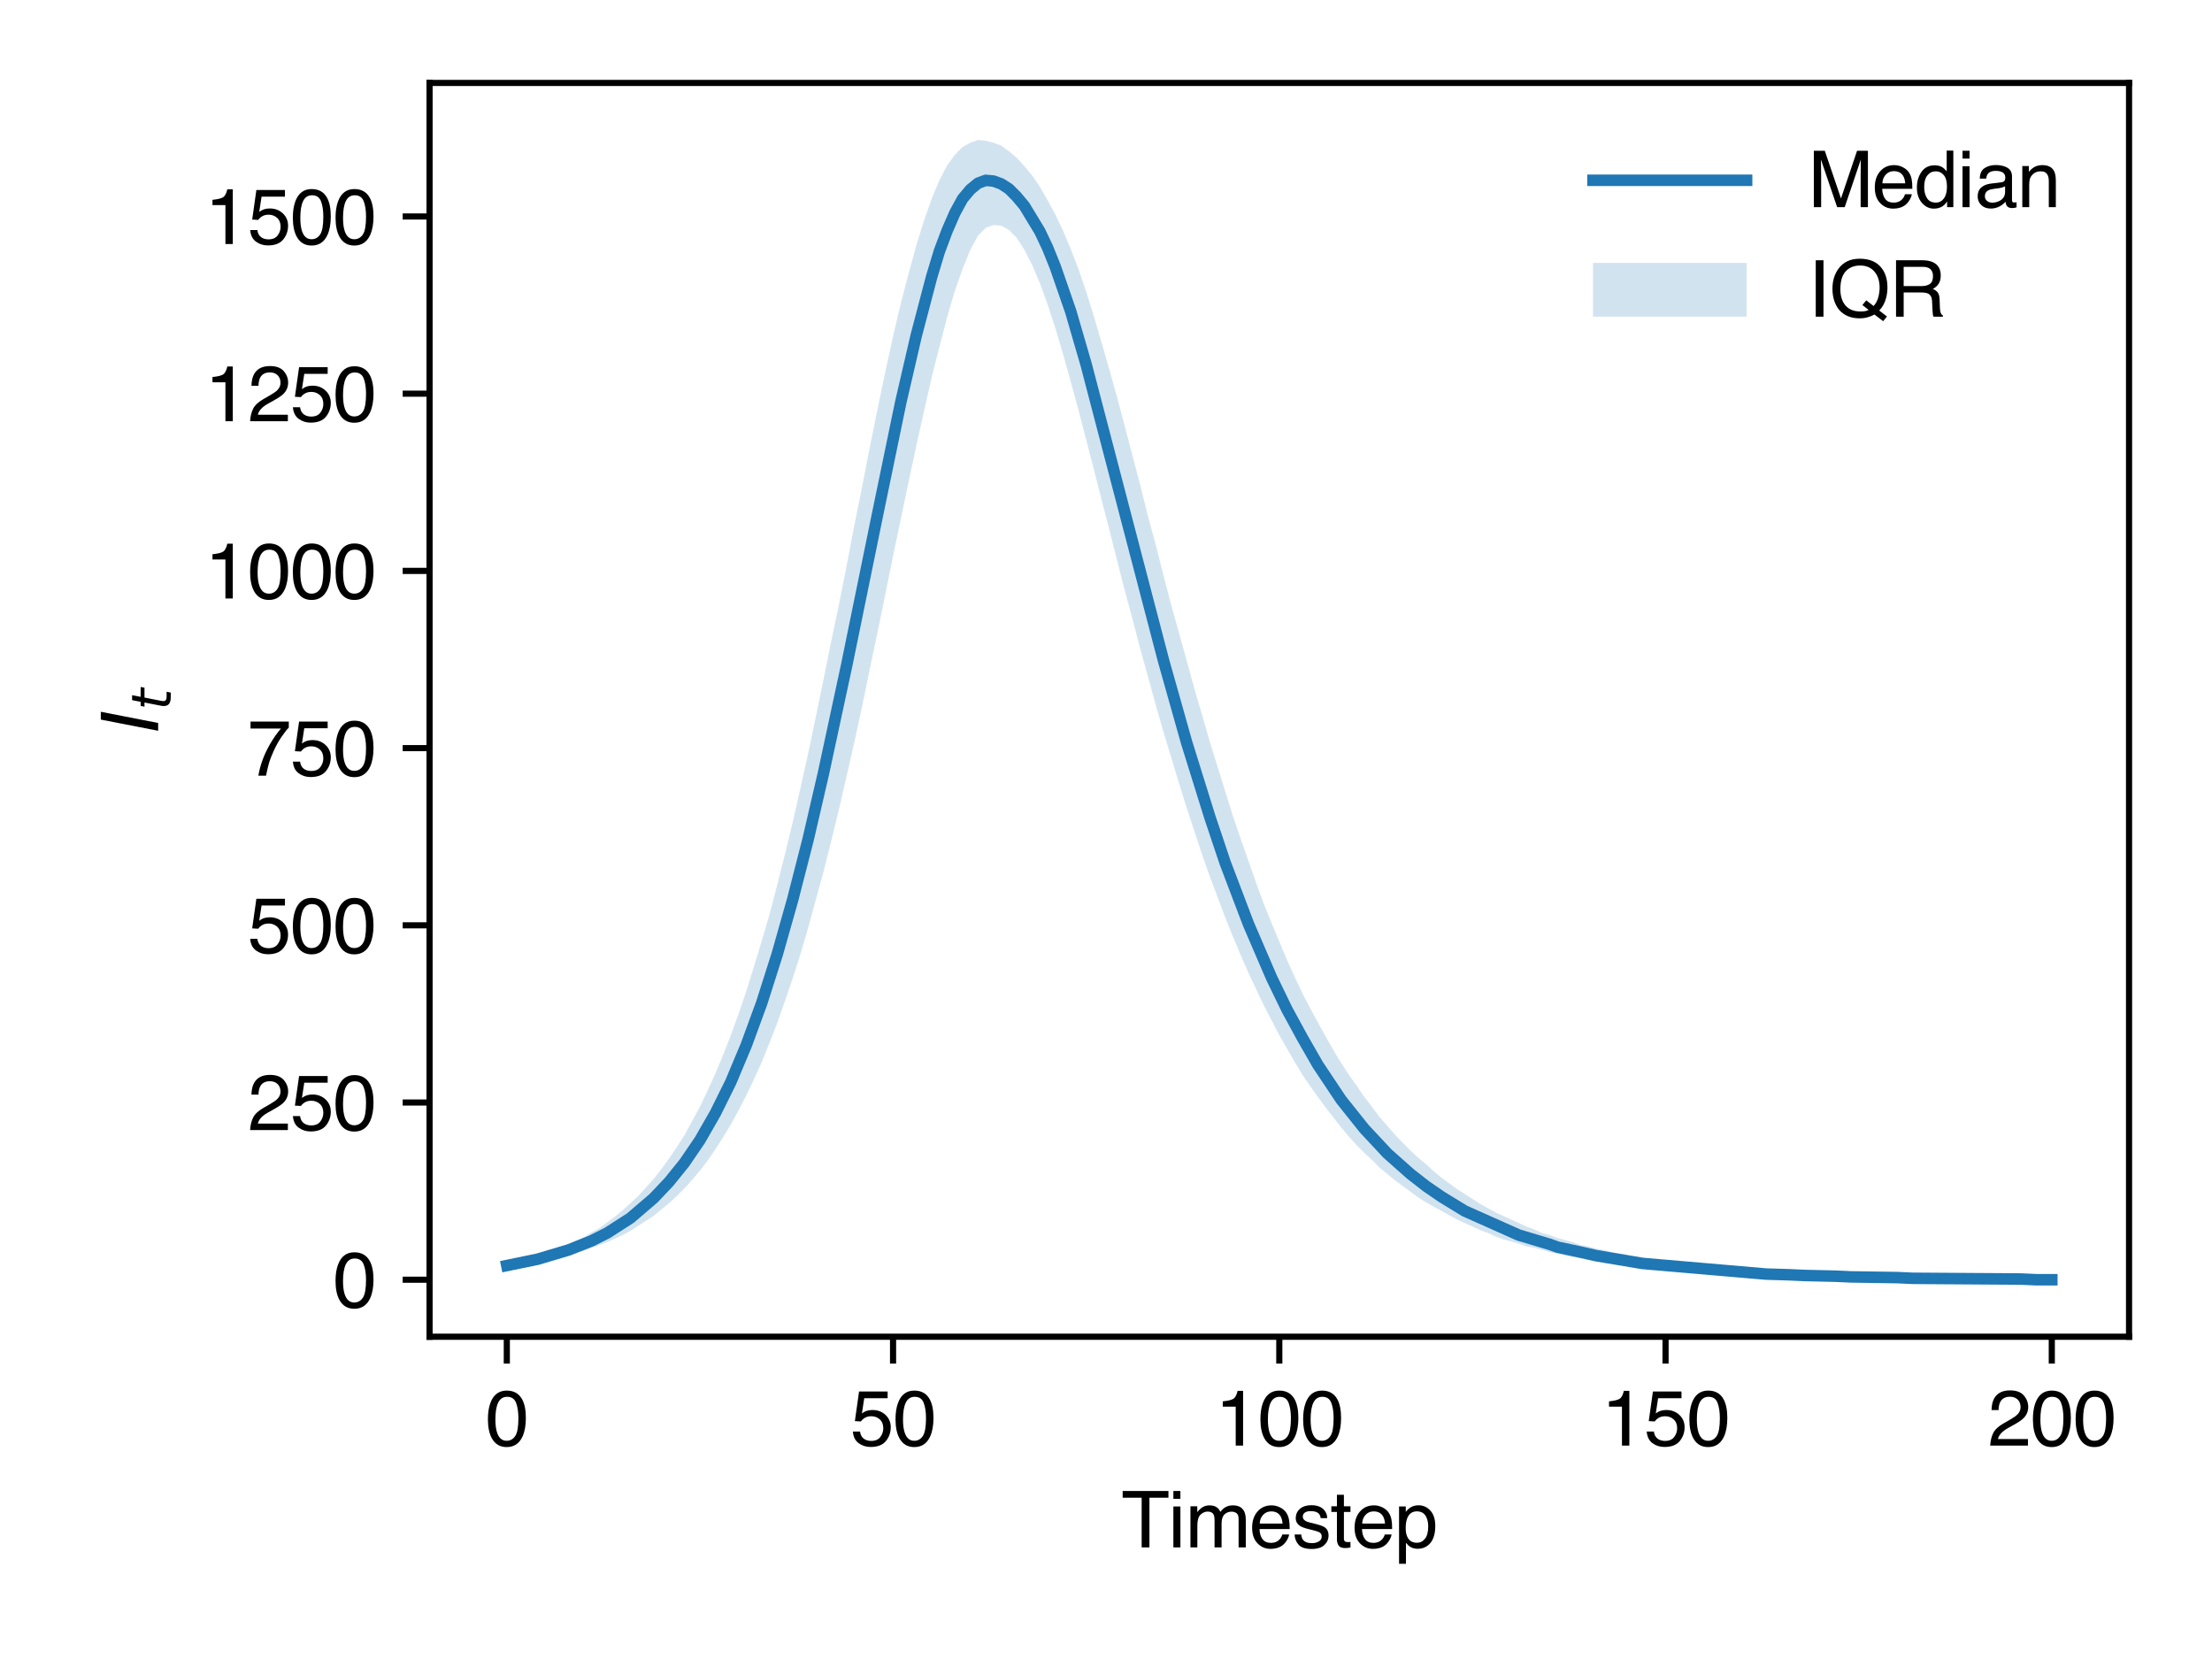 <svg xmlns:xlink="http://www.w3.org/1999/xlink" xmlns="http://www.w3.org/2000/svg" width="288pt" height="216pt" viewBox="0 0 288 216" version="1.1">
 <defs>
  <style type="text/css">*{stroke-linejoin: round; stroke-linecap: butt}</style>
 </defs>
 <g id="figure_1">
  <g id="patch_1">
   <path d="M 0 216  L 288 216  L 288 0  L 0 0  z " style="fill: #ffffff"/>
  </g>
  <g id="axes_1">
   <g id="patch_2">
    <path d="M 55.928 174.04  L 277.2 174.04  L 277.2 10.8  L 55.928 10.8  z " style="fill: #ffffff"/>
   </g>
   <g id="PolyCollection_1">
    <path d="M 65.986 164.774  L 65.986 164.774  L 66.992 164.774  L 67.997 164.59  L 69.003 164.497  L 70.009 164.313  L 71.015 164.128  L 72.021 163.944  L 73.026 163.667  L 74.032 163.39  L 75.038 163.113  L 76.044 162.836  L 77.049 162.467  L 78.055 162.098  L 79.061 161.729  L 80.067 161.267  L 81.073 160.806  L 82.078 160.252  L 83.084 159.606  L 84.09 158.96  L 85.096 158.314  L 86.101 157.483  L 87.107 156.653  L 88.113 155.73  L 89.119 154.715  L 90.125 153.607  L 91.13 152.408  L 92.136 151.116  L 93.142 149.639  L 94.148 148.07  L 95.153 146.409  L 96.159 144.563  L 97.165 142.625  L 98.171 140.502  L 99.177 138.287  L 100.182 135.796  L 101.188 133.212  L 102.194 130.351  L 103.2 127.397  L 104.206 124.26  L 105.211 120.845  L 106.217 117.153  L 107.223 113.485  L 108.229 109.493  L 109.234 105.363  L 110.24 101.003  L 111.246 96.573  L 112.252 91.959  L 113.258 87.067  L 114.263 82.268  L 115.269 77.377  L 116.275 72.393  L 117.281 67.594  L 118.286 62.795  L 119.292 58.089  L 120.298 53.567  L 121.304 49.137  L 122.31 45.168  L 123.315 41.292  L 124.321 37.877  L 125.327 35.017  L 126.333 32.525  L 127.339 30.679  L 128.344 29.664  L 129.35 29.295  L 130.356 29.387  L 131.362 29.941  L 132.367 30.956  L 133.373 32.525  L 134.379 34.486  L 135.385 36.862  L 136.391 39.631  L 137.396 42.676  L 138.402 46.091  L 139.408 49.69  L 140.414 53.382  L 141.419 57.258  L 142.425 61.134  L 143.431 65.103  L 144.437 68.979  L 145.443 72.947  L 146.448 76.916  L 147.454 80.607  L 148.46 84.483  L 149.466 88.082  L 150.471 91.774  L 151.477 95.281  L 152.483 98.603  L 153.489 101.926  L 154.495 105.156  L 155.5 108.201  L 156.506 111.247  L 157.512 114.108  L 158.518 116.784  L 159.524 119.461  L 160.529 121.952  L 161.535 124.352  L 162.541 126.659  L 163.547 128.782  L 164.552 130.904  L 165.558 132.842  L 166.564 134.78  L 167.57 136.534  L 168.576 138.287  L 169.581 139.949  L 170.587 141.425  L 171.593 142.833  L 172.599 144.194  L 173.604 145.486  L 174.61 146.778  L 175.616 147.978  L 176.622 149.085  L 177.628 150.1  L 178.633 151.023  L 179.639 152.038  L 180.645 152.869  L 181.651 153.7  L 182.657 154.438  L 183.662 155.176  L 184.668 155.915  L 185.674 156.561  L 186.68 157.114  L 187.685 157.668  L 188.691 158.222  L 189.697 158.775  L 190.703 159.237  L 191.709 159.698  L 192.714 160.16  L 193.72 160.529  L 194.726 160.99  L 195.732 161.36  L 196.737 161.636  L 197.743 161.913  L 198.749 162.282  L 199.755 162.467  L 200.761 162.744  L 201.766 163.021  L 202.772 163.205  L 203.778 163.482  L 204.784 163.667  L 205.789 163.851  L 206.795 164.036  L 207.801 164.22  L 208.807 164.405  L 209.813 164.497  L 210.818 164.682  L 211.824 164.774  L 212.83 164.867  L 213.836 165.051  L 214.842 165.143  L 215.847 165.236  L 216.853 165.328  L 217.859 165.42  L 218.865 165.513  L 219.87 165.605  L 220.876 165.697  L 221.882 165.697  L 222.888 165.789  L 223.894 165.882  L 224.899 165.882  L 225.905 165.974  L 226.911 165.974  L 227.917 166.066  L 228.922 166.066  L 229.928 166.159  L 230.934 166.159  L 231.94 166.251  L 232.946 166.251  L 233.951 166.251  L 234.957 166.343  L 235.963 166.343  L 236.969 166.343  L 237.975 166.343  L 238.98 166.435  L 239.986 166.435  L 240.992 166.435  L 241.998 166.435  L 243.003 166.435  L 244.009 166.528  L 245.015 166.528  L 246.021 166.528  L 247.027 166.528  L 248.032 166.528  L 249.038 166.528  L 250.044 166.528  L 251.05 166.528  L 252.055 166.62  L 253.061 166.62  L 254.067 166.62  L 255.073 166.62  L 256.079 166.62  L 257.084 166.62  L 258.09 166.62  L 259.096 166.62  L 260.102 166.62  L 261.107 166.62  L 262.113 166.62  L 263.119 166.62  L 264.125 166.62  L 265.131 166.62  L 266.136 166.62  L 267.142 166.62  L 267.142 166.528  L 267.142 166.528  L 266.136 166.435  L 265.131 166.435  L 264.125 166.435  L 263.119 166.435  L 262.113 166.435  L 261.107 166.435  L 260.102 166.435  L 259.096 166.435  L 258.09 166.435  L 257.084 166.343  L 256.079 166.343  L 255.073 166.343  L 254.067 166.343  L 253.061 166.343  L 252.055 166.251  L 251.05 166.251  L 250.044 166.251  L 249.038 166.251  L 248.032 166.251  L 247.027 166.159  L 246.021 166.159  L 245.015 166.159  L 244.009 166.066  L 243.003 166.066  L 241.998 166.066  L 240.992 165.974  L 239.986 165.974  L 238.98 165.974  L 237.975 165.882  L 236.969 165.882  L 235.963 165.789  L 234.957 165.789  L 233.951 165.697  L 232.946 165.697  L 231.94 165.605  L 230.934 165.513  L 229.928 165.513  L 228.922 165.42  L 227.917 165.328  L 226.911 165.236  L 225.905 165.143  L 224.899 165.051  L 223.894 165.051  L 222.888 164.959  L 221.882 164.774  L 220.876 164.682  L 219.87 164.59  L 218.865 164.497  L 217.859 164.313  L 216.853 164.22  L 215.847 164.036  L 214.842 163.944  L 213.836 163.759  L 212.83 163.574  L 211.824 163.39  L 210.818 163.205  L 209.813 163.021  L 208.807 162.744  L 207.801 162.559  L 206.795 162.282  L 205.789 162.098  L 204.784 161.729  L 203.778 161.452  L 202.772 161.175  L 201.766 160.806  L 200.761 160.529  L 199.755 160.068  L 198.749 159.698  L 197.743 159.237  L 196.737 158.775  L 195.732 158.314  L 194.726 157.853  L 193.72 157.299  L 192.714 156.745  L 191.709 156.099  L 190.703 155.453  L 189.697 154.807  L 188.691 154.069  L 187.685 153.33  L 186.68 152.5  L 185.674 151.577  L 184.668 150.746  L 183.662 149.823  L 182.657 148.808  L 181.651 147.77  L 180.645 146.593  L 179.639 145.463  L 178.633 144.102  L 177.628 142.81  L 176.622 141.333  L 175.616 139.926  L 174.61 138.38  L 173.604 136.719  L 172.599 134.965  L 171.593 133.119  L 170.587 131.273  L 169.581 129.335  L 168.576 127.213  L 167.57 124.998  L 166.564 122.598  L 165.558 120.176  L 164.552 117.707  L 163.547 114.938  L 162.541 112.077  L 161.535 109.217  L 160.529 106.263  L 159.524 103.033  L 158.518 99.803  L 157.512 96.573  L 156.506 93.066  L 155.5 89.651  L 154.495 85.96  L 153.489 82.361  L 152.483 78.738  L 151.477 74.885  L 150.471 70.917  L 149.466 67.225  L 148.46 63.165  L 147.454 59.358  L 146.448 55.505  L 145.443 51.721  L 144.437 48.121  L 143.431 44.615  L 142.425 41.2  L 141.419 37.97  L 140.414 35.017  L 139.408 32.432  L 138.402 30.033  L 137.396 27.91  L 136.391 26.065  L 135.385 24.311  L 134.379 22.834  L 133.373 21.635  L 132.367 20.527  L 131.362 19.697  L 130.356 18.958  L 129.35 18.589  L 128.344 18.312  L 127.339 18.22  L 126.333 18.589  L 125.327 19.143  L 124.321 20.158  L 123.315 21.542  L 122.31 23.457  L 121.304 25.88  L 120.298 28.741  L 119.292 31.971  L 118.286 35.663  L 117.281 39.516  L 116.275 43.784  L 115.269 48.398  L 114.263 53.197  L 113.258 58.181  L 112.252 63.349  L 111.246 68.333  L 110.24 73.593  L 109.234 78.669  L 108.229 83.468  L 107.223 88.452  L 106.217 93.343  L 105.211 98.142  L 104.206 102.664  L 103.2 107.094  L 102.194 111.247  L 101.188 115.215  L 100.182 119.091  L 99.177 122.506  L 98.171 125.828  L 97.165 129.059  L 96.159 132.012  L 95.153 134.78  L 94.148 137.365  L 93.142 139.764  L 92.136 141.979  L 91.13 144.102  L 90.125 145.947  L 89.119 147.793  L 88.113 149.362  L 87.107 150.839  L 86.101 152.223  L 85.096 153.515  L 84.09 154.622  L 83.084 155.73  L 82.078 156.653  L 81.073 157.576  L 80.067 158.406  L 79.061 159.145  L 78.055 159.883  L 77.049 160.437  L 76.044 161.083  L 75.038 161.544  L 74.032 162.006  L 73.026 162.467  L 72.021 162.836  L 71.015 163.205  L 70.009 163.574  L 69.003 163.851  L 67.997 164.128  L 66.992 164.405  L 65.986 164.774  z " clip-path="url(#p30d3730fcd)" style="fill: #1f77b4; fill-opacity: 0.2"/>
   </g>
   <g id="matplotlib.axis_1">
    <g id="xtick_1">
     <g id="line2d_1">
      <defs>
       <path id="m19b2f7b903" d="M 0 0  L 0 3.5  " style="stroke: #000000; stroke-width: 0.8"/>
      </defs>
      <g>
       <use xlink:href="#m19b2f7b903" x="65.986" y="174.04" style="stroke: #000000; stroke-width: 0.8"/>
      </g>
     </g>
     <g id="text_1">
      <!-- 0 -->
      <g transform="translate(63.205 188.213) scale(0.1 -0.1)">
       <defs>
        <path id="Helvetica-30" d="M 1731 4475  Q 2600 4475 2988 3759  Q 3288 3206 3288 2244  Q 3288 1331 3016 734  Q 2622 -122 1728 -122  Q 922 -122 528 578  Q 200 1163 200 2147  Q 200 2909 397 3456  Q 766 4475 1731 4475  z M 1725 391  Q 2163 391 2422 778  Q 2681 1166 2681 2222  Q 2681 2984 2493 3476  Q 2306 3969 1766 3969  Q 1269 3969 1039 3501  Q 809 3034 809 2125  Q 809 1441 956 1025  Q 1181 391 1725 391  z " transform="scale(0.016)"/>
       </defs>
       <use xlink:href="#Helvetica-30"/>
      </g>
     </g>
    </g>
    <g id="xtick_2">
     <g id="line2d_2">
      <g>
       <use xlink:href="#m19b2f7b903" x="116.275" y="174.04" style="stroke: #000000; stroke-width: 0.8"/>
      </g>
     </g>
     <g id="text_2">
      <!-- 50 -->
      <g transform="translate(110.714 188.213) scale(0.1 -0.1)">
       <defs>
        <path id="Helvetica-35" d="M 791 1141  Q 847 659 1238 475  Q 1438 381 1700 381  Q 2200 381 2440 700  Q 2681 1019 2681 1406  Q 2681 1875 2395 2131  Q 2109 2388 1709 2388  Q 1419 2388 1211 2275  Q 1003 2163 856 1963  L 369 1991  L 709 4400  L 3034 4400  L 3034 3856  L 1131 3856  L 941 2613  Q 1097 2731 1238 2791  Q 1488 2894 1816 2894  Q 2431 2894 2859 2497  Q 3288 2100 3288 1491  Q 3288 856 2895 371  Q 2503 -113 1644 -113  Q 1097 -113 676 195  Q 256 503 206 1141  L 791 1141  z " transform="scale(0.016)"/>
       </defs>
       <use xlink:href="#Helvetica-35"/>
       <use xlink:href="#Helvetica-30" x="55.615"/>
      </g>
     </g>
    </g>
    <g id="xtick_3">
     <g id="line2d_3">
      <g>
       <use xlink:href="#m19b2f7b903" x="166.564" y="174.04" style="stroke: #000000; stroke-width: 0.8"/>
      </g>
     </g>
     <g id="text_3">
      <!-- 100 -->
      <g transform="translate(158.223 188.213) scale(0.1 -0.1)">
       <defs>
        <path id="Helvetica-31" d="M 613 3169  L 613 3600  Q 1222 3659 1462 3798  Q 1703 3938 1822 4456  L 2266 4456  L 2266 0  L 1666 0  L 1666 3169  L 613 3169  z " transform="scale(0.016)"/>
       </defs>
       <use xlink:href="#Helvetica-31"/>
       <use xlink:href="#Helvetica-30" x="55.615"/>
       <use xlink:href="#Helvetica-30" x="111.23"/>
      </g>
     </g>
    </g>
    <g id="xtick_4">
     <g id="line2d_4">
      <g>
       <use xlink:href="#m19b2f7b903" x="216.853" y="174.04" style="stroke: #000000; stroke-width: 0.8"/>
      </g>
     </g>
     <g id="text_4">
      <!-- 150 -->
      <g transform="translate(208.512 188.213) scale(0.1 -0.1)">
       <use xlink:href="#Helvetica-31"/>
       <use xlink:href="#Helvetica-35" x="55.615"/>
       <use xlink:href="#Helvetica-30" x="111.23"/>
      </g>
     </g>
    </g>
    <g id="xtick_5">
     <g id="line2d_5">
      <g>
       <use xlink:href="#m19b2f7b903" x="267.142" y="174.04" style="stroke: #000000; stroke-width: 0.8"/>
      </g>
     </g>
     <g id="text_5">
      <!-- 200 -->
      <g transform="translate(258.801 188.213) scale(0.1 -0.1)">
       <defs>
        <path id="Helvetica-32" d="M 200 0  Q 231 578 439 1006  Q 647 1434 1250 1784  L 1850 2131  Q 2253 2366 2416 2531  Q 2672 2791 2672 3125  Q 2672 3516 2437 3745  Q 2203 3975 1813 3975  Q 1234 3975 1013 3538  Q 894 3303 881 2888  L 309 2888  Q 319 3472 525 3841  Q 891 4491 1816 4491  Q 2584 4491 2939 4075  Q 3294 3659 3294 3150  Q 3294 2613 2916 2231  Q 2697 2009 2131 1694  L 1703 1456  Q 1397 1288 1222 1134  Q 909 863 828 531  L 3272 531  L 3272 0  L 200 0  z " transform="scale(0.016)"/>
       </defs>
       <use xlink:href="#Helvetica-32"/>
       <use xlink:href="#Helvetica-30" x="55.615"/>
       <use xlink:href="#Helvetica-30" x="111.23"/>
      </g>
     </g>
    </g>
    <g id="text_6">
     <!-- Timestep -->
     <g transform="translate(146.004 201.471) scale(0.1 -0.1)">
      <defs>
       <path id="Helvetica-54" d="M 3828 4591  L 3828 4044  L 2281 4044  L 2281 0  L 1650 0  L 1650 4044  L 103 4044  L 103 4591  L 3828 4591  z " transform="scale(0.016)"/>
       <path id="Helvetica-69" d="M 413 3331  L 984 3331  L 984 0  L 413 0  L 413 3331  z M 413 4591  L 984 4591  L 984 3953  L 413 3953  L 413 4591  z " transform="scale(0.016)"/>
       <path id="Helvetica-6d" d="M 413 3347  L 969 3347  L 969 2872  Q 1169 3119 1331 3231  Q 1609 3422 1963 3422  Q 2363 3422 2606 3225  Q 2744 3113 2856 2894  Q 3044 3163 3297 3292  Q 3550 3422 3866 3422  Q 4541 3422 4784 2934  Q 4916 2672 4916 2228  L 4916 0  L 4331 0  L 4331 2325  Q 4331 2659 4164 2784  Q 3997 2909 3756 2909  Q 3425 2909 3186 2687  Q 2947 2466 2947 1947  L 2947 0  L 2375 0  L 2375 2184  Q 2375 2525 2294 2681  Q 2166 2916 1816 2916  Q 1497 2916 1236 2669  Q 975 2422 975 1775  L 975 0  L 413 0  L 413 3347  z " transform="scale(0.016)"/>
       <path id="Helvetica-65" d="M 1806 3422  Q 2163 3422 2497 3255  Q 2831 3088 3006 2822  Q 3175 2569 3231 2231  Q 3281 2000 3281 1494  L 828 1494  Q 844 984 1069 676  Q 1294 369 1766 369  Q 2206 369 2469 659  Q 2619 828 2681 1050  L 3234 1050  Q 3213 866 3089 639  Q 2966 413 2813 269  Q 2556 19 2178 -69  Q 1975 -119 1719 -119  Q 1094 -119 659 336  Q 225 791 225 1609  Q 225 2416 662 2919  Q 1100 3422 1806 3422  z M 2703 1941  Q 2669 2306 2544 2525  Q 2313 2931 1772 2931  Q 1384 2931 1121 2651  Q 859 2372 844 1941  L 2703 1941  z M 1753 3428  L 1753 3428  z " transform="scale(0.016)"/>
       <path id="Helvetica-73" d="M 747 1050  Q 772 769 888 619  Q 1100 347 1625 347  Q 1938 347 2175 483  Q 2413 619 2413 903  Q 2413 1119 2222 1231  Q 2100 1300 1741 1391  L 1294 1503  Q 866 1609 663 1741  Q 300 1969 300 2372  Q 300 2847 642 3140  Q 984 3434 1563 3434  Q 2319 3434 2653 2991  Q 2863 2709 2856 2384  L 2325 2384  Q 2309 2575 2191 2731  Q 1997 2953 1519 2953  Q 1200 2953 1036 2831  Q 872 2709 872 2509  Q 872 2291 1088 2159  Q 1213 2081 1456 2022  L 1828 1931  Q 2434 1784 2641 1647  Q 2969 1431 2969 969  Q 2969 522 2630 197  Q 2291 -128 1597 -128  Q 850 -128 539 211  Q 228 550 206 1050  L 747 1050  z M 1578 3428  L 1578 3428  z " transform="scale(0.016)"/>
       <path id="Helvetica-74" d="M 525 4281  L 1094 4281  L 1094 3347  L 1628 3347  L 1628 2888  L 1094 2888  L 1094 703  Q 1094 528 1213 469  Q 1278 434 1431 434  Q 1472 434 1519 436  Q 1566 438 1628 444  L 1628 0  Q 1531 -28 1426 -40  Q 1322 -53 1200 -53  Q 806 -53 665 148  Q 525 350 525 672  L 525 2888  L 72 2888  L 72 3347  L 525 3347  L 525 4281  z " transform="scale(0.016)"/>
       <path id="Helvetica-70" d="M 1825 378  Q 2219 378 2480 708  Q 2741 1038 2741 1694  Q 2741 2094 2625 2381  Q 2406 2934 1825 2934  Q 1241 2934 1025 2350  Q 909 2038 909 1556  Q 909 1169 1025 897  Q 1244 378 1825 378  z M 369 3331  L 916 3331  L 916 2888  Q 1084 3116 1284 3241  Q 1569 3428 1953 3428  Q 2522 3428 2919 2992  Q 3316 2556 3316 1747  Q 3316 653 2744 184  Q 2381 -113 1900 -113  Q 1522 -113 1266 53  Q 1116 147 931 375  L 931 -1334  L 369 -1334  L 369 3331  z " transform="scale(0.016)"/>
      </defs>
      <use xlink:href="#Helvetica-54"/>
      <use xlink:href="#Helvetica-69" x="61.084"/>
      <use xlink:href="#Helvetica-6d" x="83.301"/>
      <use xlink:href="#Helvetica-65" x="166.602"/>
      <use xlink:href="#Helvetica-73" x="222.217"/>
      <use xlink:href="#Helvetica-74" x="272.217"/>
      <use xlink:href="#Helvetica-65" x="300"/>
      <use xlink:href="#Helvetica-70" x="355.615"/>
     </g>
    </g>
   </g>
   <g id="matplotlib.axis_2">
    <g id="ytick_1">
     <g id="line2d_6">
      <defs>
       <path id="m480d7cda81" d="M 0 0  L -3.5 0  " style="stroke: #000000; stroke-width: 0.8"/>
      </defs>
      <g>
       <use xlink:href="#m480d7cda81" x="55.928" y="166.62" style="stroke: #000000; stroke-width: 0.8"/>
      </g>
     </g>
     <g id="text_7">
      <!-- 0 -->
      <g transform="translate(43.367 170.207) scale(0.1 -0.1)">
       <use xlink:href="#Helvetica-30"/>
      </g>
     </g>
    </g>
    <g id="ytick_2">
     <g id="line2d_7">
      <g>
       <use xlink:href="#m480d7cda81" x="55.928" y="143.548" style="stroke: #000000; stroke-width: 0.8"/>
      </g>
     </g>
     <g id="text_8">
      <!-- 250 -->
      <g transform="translate(32.245 147.135) scale(0.1 -0.1)">
       <use xlink:href="#Helvetica-32"/>
       <use xlink:href="#Helvetica-35" x="55.615"/>
       <use xlink:href="#Helvetica-30" x="111.23"/>
      </g>
     </g>
    </g>
    <g id="ytick_3">
     <g id="line2d_8">
      <g>
       <use xlink:href="#m480d7cda81" x="55.928" y="120.476" style="stroke: #000000; stroke-width: 0.8"/>
      </g>
     </g>
     <g id="text_9">
      <!-- 500 -->
      <g transform="translate(32.245 124.062) scale(0.1 -0.1)">
       <use xlink:href="#Helvetica-35"/>
       <use xlink:href="#Helvetica-30" x="55.615"/>
       <use xlink:href="#Helvetica-30" x="111.23"/>
      </g>
     </g>
    </g>
    <g id="ytick_4">
     <g id="line2d_9">
      <g>
       <use xlink:href="#m480d7cda81" x="55.928" y="97.404" style="stroke: #000000; stroke-width: 0.8"/>
      </g>
     </g>
     <g id="text_10">
      <!-- 750 -->
      <g transform="translate(32.245 100.99) scale(0.1 -0.1)">
       <defs>
        <path id="Helvetica-37" d="M 3347 4400  L 3347 3909  Q 3131 3700 2773 3181  Q 2416 2663 2141 2063  Q 1869 1478 1728 997  Q 1638 688 1494 0  L 872 0  Q 1084 1281 1809 2550  Q 2238 3294 2709 3834  L 234 3834  L 234 4400  L 3347 4400  z " transform="scale(0.016)"/>
       </defs>
       <use xlink:href="#Helvetica-37"/>
       <use xlink:href="#Helvetica-35" x="55.615"/>
       <use xlink:href="#Helvetica-30" x="111.23"/>
      </g>
     </g>
    </g>
    <g id="ytick_5">
     <g id="line2d_10">
      <g>
       <use xlink:href="#m480d7cda81" x="55.928" y="74.331" style="stroke: #000000; stroke-width: 0.8"/>
      </g>
     </g>
     <g id="text_11">
      <!-- 1000 -->
      <g transform="translate(26.684 77.918) scale(0.1 -0.1)">
       <use xlink:href="#Helvetica-31"/>
       <use xlink:href="#Helvetica-30" x="55.615"/>
       <use xlink:href="#Helvetica-30" x="111.23"/>
       <use xlink:href="#Helvetica-30" x="166.846"/>
      </g>
     </g>
    </g>
    <g id="ytick_6">
     <g id="line2d_11">
      <g>
       <use xlink:href="#m480d7cda81" x="55.928" y="51.259" style="stroke: #000000; stroke-width: 0.8"/>
      </g>
     </g>
     <g id="text_12">
      <!-- 1250 -->
      <g transform="translate(26.684 54.846) scale(0.1 -0.1)">
       <use xlink:href="#Helvetica-31"/>
       <use xlink:href="#Helvetica-32" x="55.615"/>
       <use xlink:href="#Helvetica-35" x="111.23"/>
       <use xlink:href="#Helvetica-30" x="166.846"/>
      </g>
     </g>
    </g>
    <g id="ytick_7">
     <g id="line2d_12">
      <g>
       <use xlink:href="#m480d7cda81" x="55.928" y="28.187" style="stroke: #000000; stroke-width: 0.8"/>
      </g>
     </g>
     <g id="text_13">
      <!-- 1500 -->
      <g transform="translate(26.684 31.774) scale(0.1 -0.1)">
       <use xlink:href="#Helvetica-31"/>
       <use xlink:href="#Helvetica-35" x="55.615"/>
       <use xlink:href="#Helvetica-30" x="111.23"/>
       <use xlink:href="#Helvetica-30" x="166.846"/>
      </g>
     </g>
    </g>
    <g id="text_14">
     <!-- $I_t$ -->
     <g transform="translate(20.6 95.42) rotate(-90) scale(0.1 -0.1)">
      <defs>
       <path id="DejaVuSans-Oblique-49" d="M 1081 4666  L 1716 4666  L 806 0  L 172 0  L 1081 4666  z " transform="scale(0.016)"/>
       <path id="DejaVuSans-Oblique-74" d="M 2706 3500  L 2619 3053  L 1472 3053  L 1100 1153  Q 1081 1047 1072 975  Q 1063 903 1063 863  Q 1063 663 1183 572  Q 1303 481 1569 481  L 2150 481  L 2053 0  L 1503 0  Q 991 0 739 200  Q 488 400 488 806  Q 488 878 497 964  Q 506 1050 525 1153  L 897 3053  L 409 3053  L 500 3500  L 978 3500  L 1172 4494  L 1747 4494  L 1556 3500  L 2706 3500  z " transform="scale(0.016)"/>
      </defs>
      <use xlink:href="#DejaVuSans-Oblique-49" transform="translate(0 0.094)"/>
      <use xlink:href="#DejaVuSans-Oblique-74" transform="translate(29.492 -16.312) scale(0.7)"/>
     </g>
    </g>
   </g>
   <g id="line2d_13">
    <path d="M 65.986 164.774  L 70.009 163.944  L 74.032 162.744  L 77.049 161.544  L 79.061 160.529  L 82.078 158.591  L 85.096 156.007  L 87.107 153.884  L 89.119 151.392  L 91.13 148.439  L 93.142 144.932  L 95.153 140.871  L 97.165 136.072  L 99.177 130.581  L 101.188 124.26  L 103.2 117.153  L 105.211 109.309  L 107.223 100.634  L 110.24 86.606  L 114.263 66.948  L 117.281 52.367  L 119.292 43.692  L 121.304 36.032  L 122.31 32.709  L 123.315 30.033  L 124.321 27.726  L 125.327 25.88  L 126.333 24.68  L 127.339 23.85  L 128.344 23.48  L 129.35 23.573  L 130.356 23.942  L 131.362 24.588  L 132.367 25.603  L 133.373 26.803  L 135.385 30.125  L 136.391 32.248  L 137.396 34.74  L 139.408 40.554  L 141.419 47.475  L 151.477 85.96  L 154.495 96.665  L 157.512 106.356  L 159.524 112.354  L 162.541 120.291  L 165.558 127.305  L 167.57 131.458  L 169.581 135.15  L 171.593 138.657  L 174.61 143.179  L 177.628 146.963  L 180.645 150.193  L 183.662 152.869  L 185.674 154.438  L 187.685 155.822  L 190.703 157.668  L 197.743 160.806  L 201.766 162.006  L 202.772 162.375  L 205.789 163.021  L 207.801 163.482  L 213.836 164.497  L 229.928 165.882  L 232.946 165.974  L 234.957 166.066  L 238.98 166.159  L 240.992 166.251  L 247.027 166.343  L 249.038 166.435  L 263.119 166.528  L 265.131 166.62  L 267.142 166.62  L 267.142 166.62  " clip-path="url(#p30d3730fcd)" style="fill: none; stroke: #1f77b4; stroke-width: 1.5; stroke-linecap: square"/>
   </g>
   <g id="patch_3">
    <path d="M 55.928 174.04  L 55.928 10.8  " style="fill: none; stroke: #000000; stroke-width: 0.8; stroke-linejoin: miter; stroke-linecap: square"/>
   </g>
   <g id="patch_4">
    <path d="M 277.2 174.04  L 277.2 10.8  " style="fill: none; stroke: #000000; stroke-width: 0.8; stroke-linejoin: miter; stroke-linecap: square"/>
   </g>
   <g id="patch_5">
    <path d="M 55.928 174.04  L 277.2 174.04  " style="fill: none; stroke: #000000; stroke-width: 0.8; stroke-linejoin: miter; stroke-linecap: square"/>
   </g>
   <g id="patch_6">
    <path d="M 55.928 10.8  L 277.2 10.8  " style="fill: none; stroke: #000000; stroke-width: 0.8; stroke-linejoin: miter; stroke-linecap: square"/>
   </g>
   <g id="legend_1">
    <g id="line2d_14">
     <path d="M 207.405 23.473  L 217.405 23.473  L 227.405 23.473  " style="fill: none; stroke: #1f77b4; stroke-width: 1.5; stroke-linecap: square"/>
    </g>
    <g id="text_15">
     <!-- Median -->
     <g transform="translate(235.405 26.973) scale(0.1 -0.1)">
      <defs>
       <path id="Helvetica-4d" d="M 472 4591  L 1363 4591  L 2681 709  L 3991 4591  L 4872 4591  L 4872 0  L 4281 0  L 4281 2709  Q 4281 2850 4287 3175  Q 4294 3500 4294 3872  L 2984 0  L 2369 0  L 1050 3872  L 1050 3731  Q 1050 3563 1058 3217  Q 1066 2872 1066 2709  L 1066 0  L 472 0  L 472 4591  z " transform="scale(0.016)"/>
       <path id="Helvetica-64" d="M 769 1634  Q 769 1097 997 734  Q 1225 372 1728 372  Q 2119 372 2370 708  Q 2622 1044 2622 1672  Q 2622 2306 2362 2611  Q 2103 2916 1722 2916  Q 1297 2916 1033 2591  Q 769 2266 769 1634  z M 1616 3406  Q 2000 3406 2259 3244  Q 2409 3150 2600 2916  L 2600 4606  L 3141 4606  L 3141 0  L 2634 0  L 2634 466  Q 2438 156 2169 18  Q 1900 -119 1553 -119  Q 994 -119 584 351  Q 175 822 175 1603  Q 175 2334 548 2870  Q 922 3406 1616 3406  z " transform="scale(0.016)"/>
       <path id="Helvetica-61" d="M 844 891  Q 844 647 1022 506  Q 1200 366 1444 366  Q 1741 366 2019 503  Q 2488 731 2488 1250  L 2488 1703  Q 2384 1638 2221 1594  Q 2059 1550 1903 1531  L 1563 1488  Q 1256 1447 1103 1359  Q 844 1213 844 891  z M 2206 2028  Q 2400 2053 2466 2191  Q 2503 2266 2503 2406  Q 2503 2694 2298 2823  Q 2094 2953 1713 2953  Q 1272 2953 1088 2716  Q 984 2584 953 2325  L 428 2325  Q 444 2944 830 3186  Q 1216 3428 1725 3428  Q 2316 3428 2684 3203  Q 3050 2978 3050 2503  L 3050 575  Q 3050 488 3086 434  Q 3122 381 3238 381  Q 3275 381 3322 386  Q 3369 391 3422 400  L 3422 -16  Q 3291 -53 3222 -62  Q 3153 -72 3034 -72  Q 2744 -72 2613 134  Q 2544 244 2516 444  Q 2344 219 2022 53  Q 1700 -113 1313 -113  Q 847 -113 551 170  Q 256 453 256 878  Q 256 1344 547 1600  Q 838 1856 1309 1916  L 2206 2028  z M 1741 3428  L 1741 3428  z " transform="scale(0.016)"/>
       <path id="Helvetica-6e" d="M 413 3347  L 947 3347  L 947 2872  Q 1184 3166 1450 3294  Q 1716 3422 2041 3422  Q 2753 3422 3003 2925  Q 3141 2653 3141 2147  L 3141 0  L 2569 0  L 2569 2109  Q 2569 2416 2478 2603  Q 2328 2916 1934 2916  Q 1734 2916 1606 2875  Q 1375 2806 1200 2600  Q 1059 2434 1017 2257  Q 975 2081 975 1753  L 975 0  L 413 0  L 413 3347  z M 1734 3428  L 1734 3428  z " transform="scale(0.016)"/>
      </defs>
      <use xlink:href="#Helvetica-4d"/>
      <use xlink:href="#Helvetica-65" x="83.301"/>
      <use xlink:href="#Helvetica-64" x="138.916"/>
      <use xlink:href="#Helvetica-69" x="194.531"/>
      <use xlink:href="#Helvetica-61" x="216.748"/>
      <use xlink:href="#Helvetica-6e" x="272.363"/>
     </g>
    </g>
    <g id="patch_7">
     <path d="M 207.405 41.231  L 227.405 41.231  L 227.405 34.231  L 207.405 34.231  z " style="fill: #1f77b4; fill-opacity: 0.2"/>
    </g>
    <g id="text_16">
     <!-- IQR -->
     <g transform="translate(235.405 41.231) scale(0.1 -0.1)">
      <defs>
       <path id="Helvetica-49" d="M 628 4591  L 1256 4591  L 1256 0  L 628 0  L 628 4591  z " transform="scale(0.016)"/>
       <path id="Helvetica-51" d="M 4688 13  L 4375 -366  L 3666 175  Q 3409 34 3111 -50  Q 2813 -134 2459 -134  Q 1391 -134 784 566  Q 250 1247 250 2272  Q 250 3203 713 3866  Q 1306 4716 2469 4716  Q 3684 4716 4269 3934  Q 4725 3325 4725 2375  Q 4725 1931 4616 1522  Q 4450 897 4056 503  L 4688 13  z M 2534 422  Q 2728 422 2897 448  Q 3066 475 3191 553  L 2688 947  L 3000 1331  L 3600 866  Q 3884 1191 3986 1594  Q 4088 1997 4088 2366  Q 4088 3175 3664 3669  Q 3241 4163 2506 4163  Q 1763 4163 1328 3689  Q 894 3216 894 2231  Q 894 1403 1311 912  Q 1728 422 2534 422  z " transform="scale(0.016)"/>
       <path id="Helvetica-52" d="M 2622 2488  Q 3059 2488 3314 2663  Q 3569 2838 3569 3294  Q 3569 3784 3213 3963  Q 3022 4056 2703 4056  L 1184 4056  L 1184 2488  L 2622 2488  z M 563 4591  L 2688 4591  Q 3213 4591 3553 4438  Q 4200 4144 4200 3353  Q 4200 2941 4029 2678  Q 3859 2416 3553 2256  Q 3822 2147 3958 1969  Q 4094 1791 4109 1391  L 4131 775  Q 4141 513 4175 384  Q 4231 166 4375 103  L 4375 0  L 3613 0  Q 3581 59 3562 153  Q 3544 247 3531 516  L 3494 1281  Q 3472 1731 3159 1884  Q 2981 1969 2600 1969  L 1184 1969  L 1184 0  L 563 0  L 563 4591  z " transform="scale(0.016)"/>
      </defs>
      <use xlink:href="#Helvetica-49"/>
      <use xlink:href="#Helvetica-51" x="27.783"/>
      <use xlink:href="#Helvetica-52" x="105.566"/>
     </g>
    </g>
   </g>
  </g>
 </g>
 <defs>
  <clipPath id="p30d3730fcd">
   <rect x="55.928" y="10.8" width="221.272" height="163.24"/>
  </clipPath>
 </defs>
</svg>